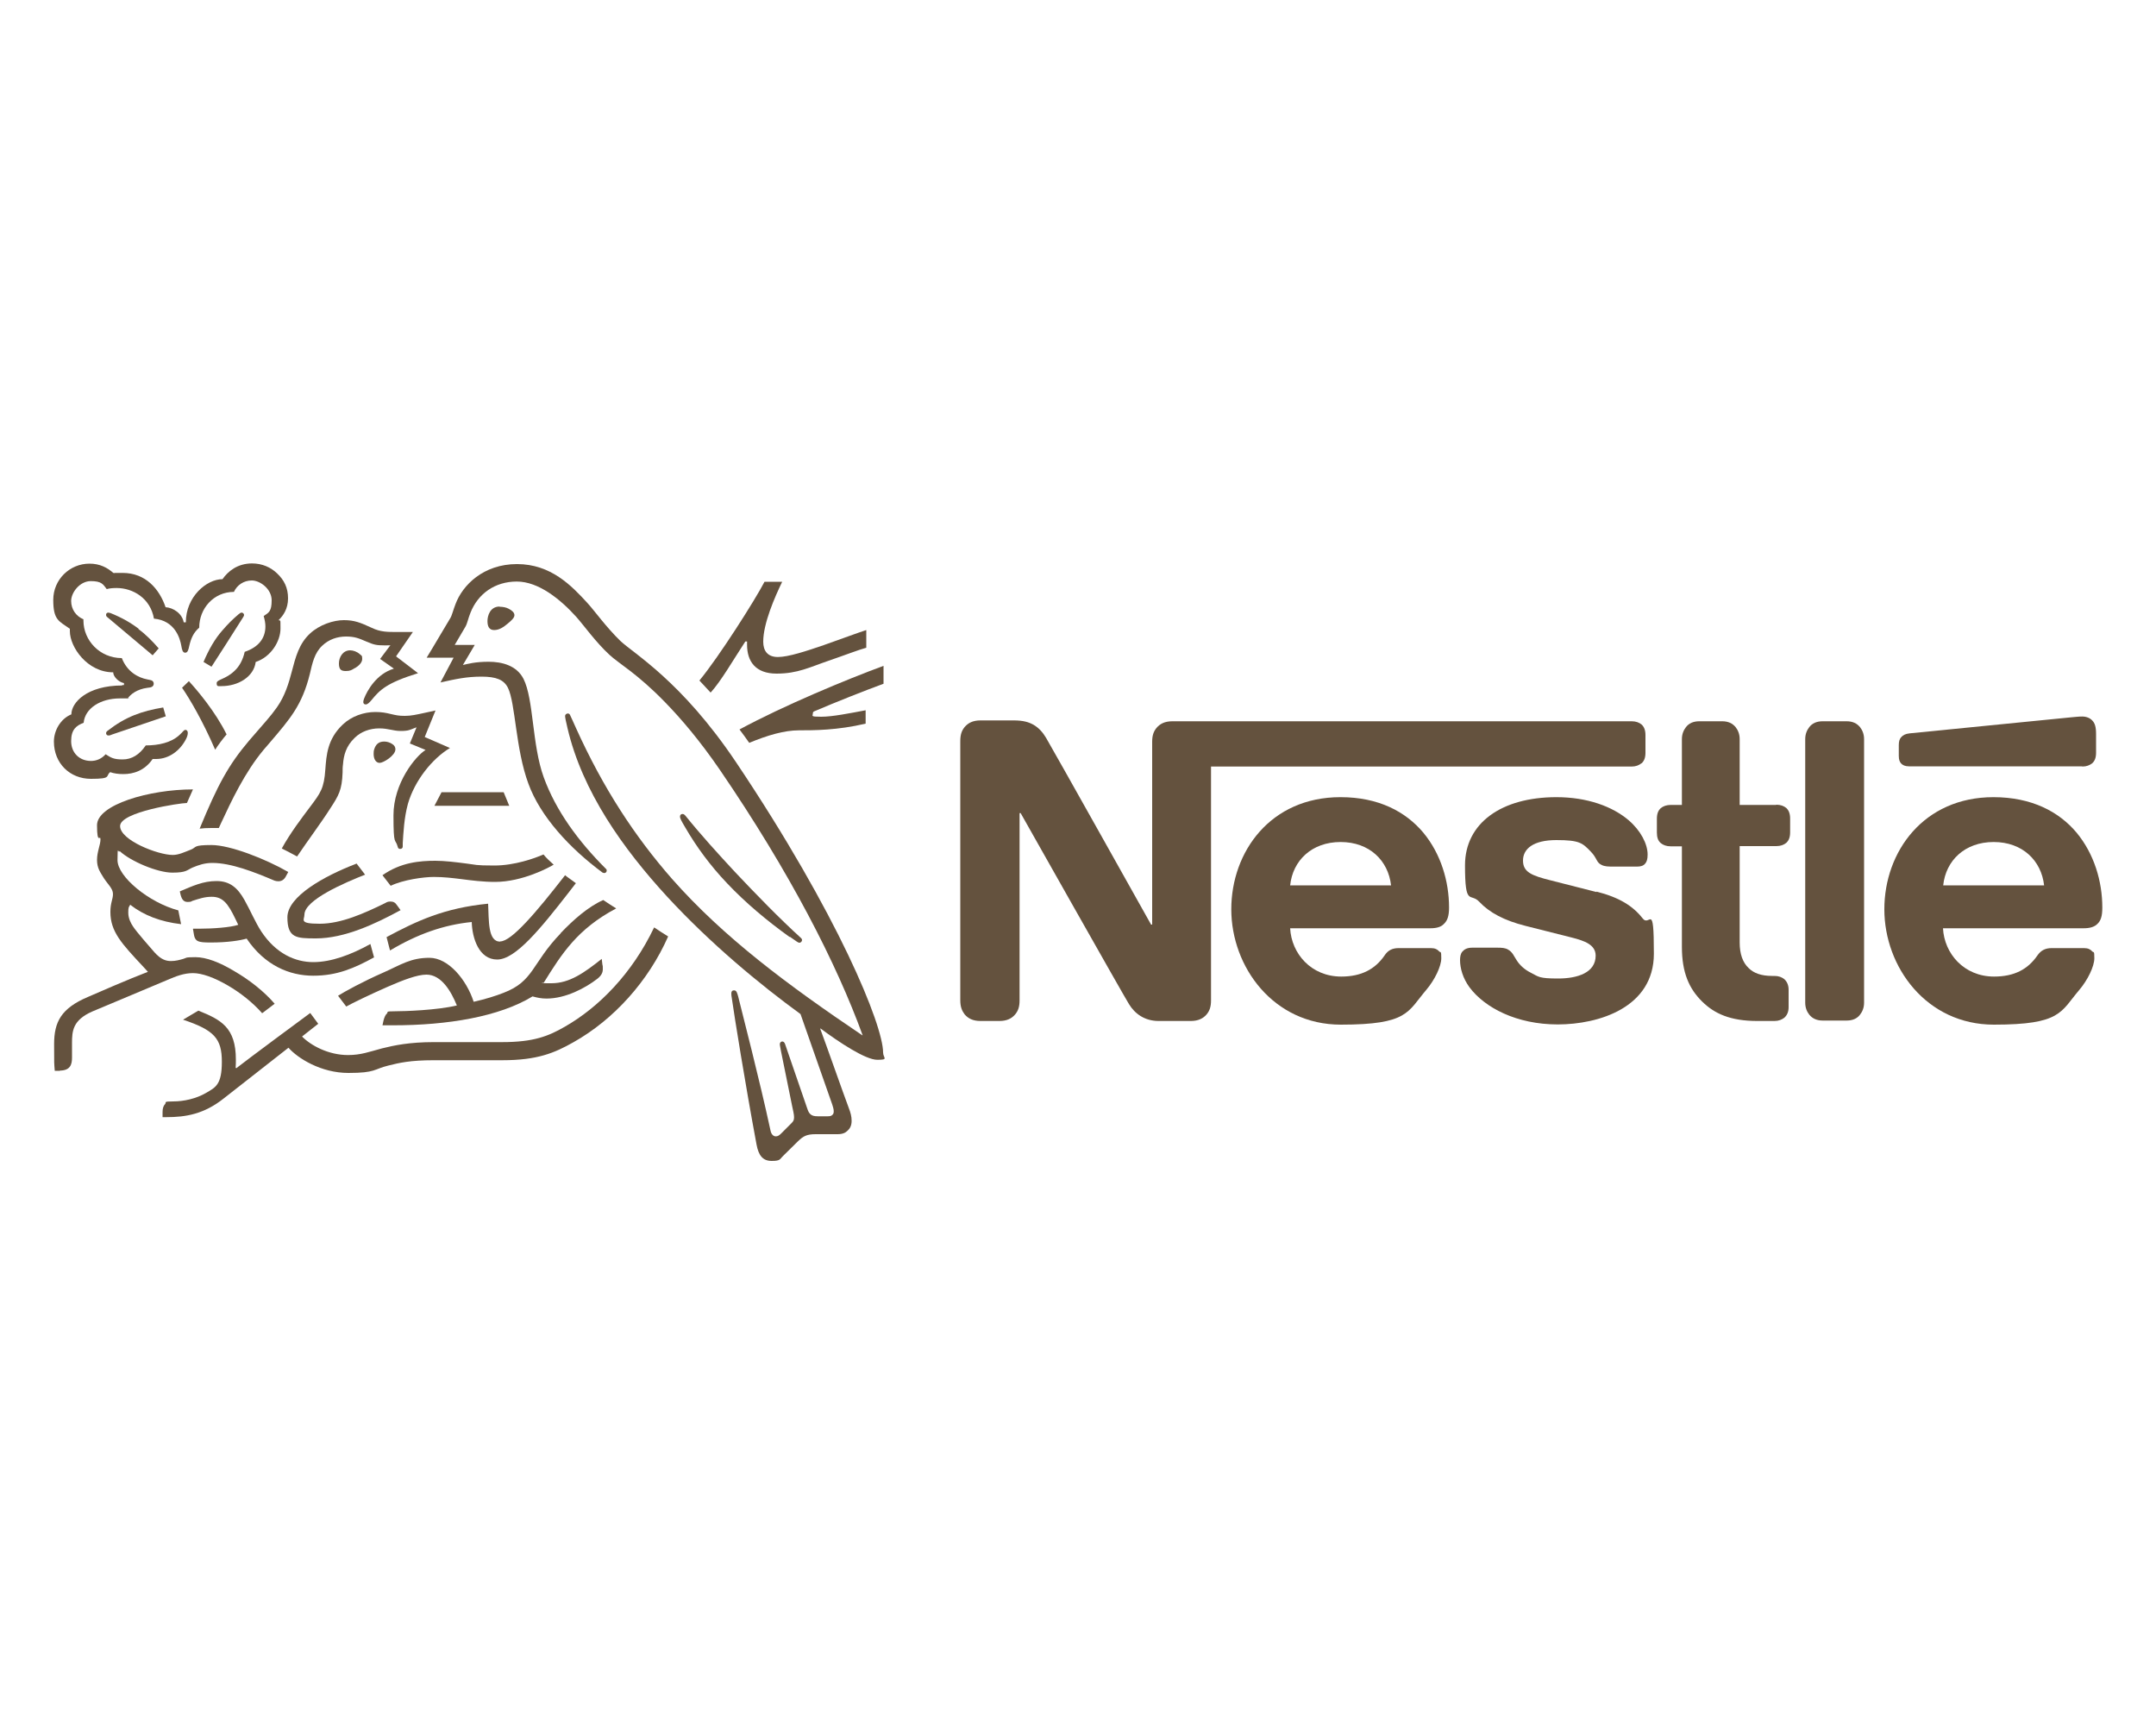 <?xml version="1.0" encoding="UTF-8"?>
<svg id="Layer_2" xmlns="http://www.w3.org/2000/svg" version="1.1" viewBox="0 0 1000 800">
  <!-- Generator: Adobe Illustrator 29.7.0, SVG Export Plug-In . SVG Version: 2.1.1 Build 138)  -->
  <defs>
    <style>
      .st0 {
        fill: #64523e;
      }
    </style>
  </defs>
  <g id="Layer_1-2">
    <g>
      <g>
        <path class="st0" d="M856.5,334.5h-11.1c-2.9,0-4.9,1-6.2,2.7-1.1,1.4-1.9,3.2-1.9,5.6v122.2c0,2.4.8,4.2,1.9,5.6,1.4,1.7,3.4,2.7,6.2,2.7h11.1c2.9,0,4.9-1,6.2-2.7,1.1-1.4,1.9-3.2,1.9-5.6v-122.2c0-2.4-.8-4.2-1.9-5.6-1.4-1.7-3.4-2.7-6.2-2.7Z"/>
        <path class="st0" d="M924.6,369.7c-32.4,0-50.6,25.3-50.6,52s19.5,53.5,50.8,53.5,30.9-5.9,39.7-16.2c3.8-4.5,6.9-10.8,6.9-14.6s-.3-2.4-1-3.2c-.8-.9-1.9-1.5-3.8-1.5h-15c-3,0-5,1.1-6.6,3.4-4.4,6.4-10.7,9.8-20.1,9.8-14,0-23.1-10.7-23.7-22.4h65.2c2.9,0,5-.6,6.4-2,1.6-1.5,2.3-3.6,2.3-7.6,0-12.2-3.8-24.9-11.9-34.7-8.2-9.8-20.9-16.5-38.6-16.5h0ZM901.3,410.6c1.2-11.5,10-20.1,23.4-20.1s22.1,8.6,23.4,20.1h-46.7Z"/>
        <path class="st0" d="M740.5,413.7l-21.2-5.4c-8.8-2.2-12.9-3.8-12.9-9.2s4.7-9.5,15.5-9.5,12.1,1.4,15.9,5.3c3.1,3.2,2.5,5,5,6.2,1.5.8,3.2.8,5.8.8h10.6c1.7,0,2.9-.3,3.8-1.3.8-.9,1.2-2.1,1.2-4.3,0-4.9-3.2-11.1-8.8-15.9-7.5-6.4-19.2-10.7-33.5-10.7-25.6,0-42.4,12.1-42.4,31.6s2.5,12.5,6.6,16.9c4.8,5.1,11.6,8.7,21.5,11.2l21.4,5.4c5.9,1.5,11.1,3.3,11.1,8.4,0,7.9-8.4,10.6-17.4,10.6s-9-.8-12.7-2.7c-2.6-1.3-4.9-3.2-6.5-5.7-1.4-2.1-1.9-3.8-4-5-1.3-.8-2.9-.9-5-.9h-11.6c-2.5,0-3.7.8-4.6,1.8s-1.1,2.5-1.1,4c0,3.7,1.3,8.4,4.4,12.6,7.1,9.5,21.9,17.2,40.9,17.2s44.6-7.8,44.6-32.8-1.9-11.9-5.3-16.5c-4.4-5.6-10.7-9.6-21.3-12.3h0Z"/>
        <path class="st0" d="M823.8,373.3h-16.9v-30.5c0-2.4-.8-4.2-1.9-5.6-1.4-1.7-3.4-2.7-6.2-2.7h-10.6c-2.9,0-4.9,1-6.2,2.7-1.1,1.4-1.9,3.2-1.9,5.6v30.5h-5.2c-2,0-3.5.6-4.6,1.5-1.2,1.1-1.8,2.6-1.8,4.9v6.4c0,2.2.5,3.8,1.8,4.9,1.1.9,2.6,1.5,4.6,1.5h5.2v46.6c0,11.9,3.3,19.4,9.4,25.4,5.6,5.5,12.9,9,25.6,9h7.9c2,0,3.4-.6,4.6-1.5,1.2-1.1,2-2.6,2-4.9v-8.1c0-2.2-.8-3.8-2-4.9-1.1-.9-2.6-1.5-4.6-1.5h-1.1c-5,0-8.5-1.3-10.8-3.6-2.8-2.6-4.2-6.6-4.2-11.9v-44.7h17c2,0,3.5-.6,4.6-1.5,1.2-1.1,1.8-2.6,1.8-4.9v-6.4c0-2.2-.6-3.8-1.8-4.9-1.1-.9-2.6-1.5-4.6-1.5h0Z"/>
        <path class="st0" d="M965.8,355.5c2,0,3.4-.6,4.6-1.5,1.2-1.1,1.8-2.6,1.8-4.9v-8.7c0-3.4-.6-5.1-1.8-6.3-1-1.1-2.7-1.8-4.6-1.8s-3,.2-5.5.4l-74.5,7.4c-2.1.2-3.2.9-3.9,1.7-.9.9-1.2,2.1-1.2,3.8v4.9c0,1.9.4,2.7,1,3.5.8.9,2,1.4,3.7,1.4h80.4,0Z"/>
        <path class="st0" d="M761.4,354c1.2-1.1,1.8-2.6,1.8-4.9v-8.2c0-2.2-.6-3.8-1.8-4.9-1.1-.9-2.6-1.5-4.6-1.5h-213c-3.6,0-5.8,1.2-7.4,3.1-1.3,1.6-2,3.4-2,6.4v84.8h-.5s-46.4-82.8-48.7-86.6c-1.6-2.7-3.4-4.6-5.7-6-2.3-1.3-4.8-2.1-9.4-2.1h-15.3c-3.6,0-5.8,1.2-7.4,3.1-1.3,1.6-2,3.4-2,6.5v120.2c0,3.1.8,4.9,2,6.5,1.6,1.9,3.8,3.1,7.4,3.1h8.7c3.6,0,5.8-1.2,7.4-3.1,1.3-1.6,2-3.4,2-6.5v-86.8h.5s48.2,85.4,50.2,88.5c2.7,4.5,7.3,7.9,13.8,7.9h14.9c3.5,0,5.8-1.2,7.4-3.1,1.3-1.6,2-3.4,2-6.5v-108.4h195.1c1.9,0,3.4-.6,4.5-1.5h0Z"/>
        <path class="st0" d="M621.7,369.7c-32.4,0-50.6,25.3-50.6,52s19.5,53.5,50.8,53.5,30.9-5.9,39.7-16.2c3.8-4.5,6.9-10.8,6.9-14.6s-.3-2.4-1-3.2c-.8-.9-1.9-1.5-3.8-1.5h-15c-3,0-5,1.1-6.5,3.4-4.4,6.4-10.8,9.8-20.1,9.8-14,0-23.1-10.7-23.7-22.4h65c2.9,0,5-.6,6.3-2,1.6-1.5,2.4-3.6,2.4-7.6,0-12.2-3.8-24.9-11.9-34.7-8.2-9.8-20.8-16.5-38.4-16.5h0ZM598.4,410.6c1.2-11.5,10-20.1,23.4-20.1s22.1,8.6,23.4,20.1h-46.7Z"/>
      </g>
      <g>
        <path class="st0" d="M260.1,432.8c-13.6,14.1-12.4,22.3-26.7,27.7-3.6,1.4-8,2.8-13.7,4.1-3.3-10.2-11.7-20.4-20.5-20.4s-13.2,3.2-21.3,6.8c-9.6,4.2-18.3,9-21.1,10.8l3.8,5c2.8-1.6,11.1-5.6,19.3-9.2,7.1-3.1,13.6-5.6,17.9-5.6,7,0,11.5,7.9,14.1,14.3-9.2,2.2-24.2,2.7-28.8,2.7s-2.9.3-3.6,1c-.7.6-1.2,1.7-1.6,3.2l-.5,2.3h4.9c25.4,0,49.3-4,64.7-13.4,2.2.6,4.1,1,6.5,1,8.8,0,17.9-4.8,23.6-9.2,2-1.6,2.5-3,2.5-4.5s0-1.4-.2-2.1l-.3-2.6c-8.1,6.4-14.9,11.3-23.3,11.3s-2.6-.1-3.5-.4c8.2-13.2,15.5-24.8,33.5-34.3-1.9-1.2-4.6-2.9-6-3.9-7,3.1-13.9,9.2-19.8,15.4h0Z"/>
        <path class="st0" d="M232,436.7c-5.8,0-5.2-9.8-5.6-17.6-20.4,2-33.1,8-47.1,15.5l1.6,6.2c12.7-7.6,24.9-11.9,37.9-13.2.2,7.4,3.3,17.4,11.8,17.4s20.1-14.3,33.1-31l3.4-4.4c-1.8-1.4-3.7-2.6-5-3.7-13.3,17.1-24.8,30.7-30.1,30.7h0Z"/>
        <path class="st0" d="M196.5,330.7c-3.3.7-5.8,1.3-8.7,1.3s-4.1-.3-6.7-.9c-2-.5-4.1-.9-7-.9-5.4,0-11.1,2-15.1,5.8-7.2,6.8-7.6,14.3-8.1,20.8-.6,8.8-2.2,10.9-7,17.3-3.9,5.2-9.2,12.1-13.2,19.4,1.3.6,5.6,2.9,7.1,3.7,4.7-7,11.2-15.7,15.4-22.3,3.9-6,5.4-8.5,5.7-16.6,0-1.4,0-2.6.2-3.9.3-4.1,1.4-8.4,5.4-12.2,2.9-2.9,7.1-4.4,11.4-4.4s6.4,1.2,10,1.2,4.4-.6,6-1.2l1.3-.5-3.1,7.5,7.3,3c-4.7,2.9-14.9,15.4-14.9,30.3s.8,10.3,2,14.7c.1.5.4.9,1.1.9s1.2-.4,1.2-1.1v-1.6c.3-4.5.6-11.7,2.4-18.2,3.1-10.8,11.3-21,19.5-25.9l-11.7-5.1,5-12.3-5.5,1.2h0Z"/>
        <path class="st0" d="M231.7,281.3c-4.4,0-5.6,4.3-5.6,6.7s.7,4.2,3.1,4.2,4.4-1.4,6.3-3c1.8-1.5,3.1-2.7,3.1-3.9s-1.1-2.2-2.7-3c-1.1-.6-2.6-.9-4.1-.9h0Z"/>
        <polygon class="st0" points="204.8 367.4 201.5 373.7 236.2 373.7 233.6 367.4 204.8 367.4"/>
        <path class="st0" d="M164.6,309.9c1.8-1.1,3.4-2.6,3.4-4.3s-.3-1.5-1.1-2.2c-1.3-1.2-3.1-1.8-4.5-1.8-3.4,0-5.2,3.2-5.2,6.1s1.1,3.5,3.2,3.5,2.8-.5,4.2-1.4Z"/>
        <path class="st0" d="M366.3,434.4l3.3,2.3c.5.3.8.5,1.2.5.7,0,1.2-.7,1.2-1.2s-.2-.7-.5-1c-9.9-9-20.6-20-30.6-30.6-7.8-8.4-15.8-17.2-22.9-26-.5-.6-.9-.9-1.4-.9-.8,0-1.2.5-1.2,1.2,0,.9.7,2.1,2.4,5,5.1,8.8,11.5,17.6,19.4,25.9,8.5,9,18.5,17.4,29.1,25Z"/>
        <path class="st0" d="M183.4,347.5c0-.9-.4-1.8-1.4-2.4-1.1-.8-2.6-1.2-3.8-1.2-2.9,0-4,1.7-4.6,3.5-.3.8-.3,1.6-.3,2.3,0,2.4,1.1,4.1,2.8,4.1s7.3-3.4,7.3-6.3Z"/>
        <path class="st0" d="M89.5,430.8l.5,2.9c.2,1.2.7,2.2,1.7,2.7,1.2.6,3,.7,6.1.7,7.7,0,13.4-.9,16.6-1.8,8.4,12.4,19.8,17.2,30.9,17.2s19-3.5,28.2-8.5l-1.7-6.2c-9,5-18.2,8.4-26.5,8.4s-17.3-3.9-24.1-14.2c-2.8-4.3-5.1-9.8-7.8-14.6-3.2-5.7-6.8-8.8-13-8.8s-11.1,2.3-17,4.8l.3,1.3c.5,2.1,1.3,3.6,3.3,3.6s1.8-.4,2.2-.5c3.2-1,5.6-1.9,9-1.9,5.1,0,7.5,3,11,10.3l1.3,2.7c-3.5,1.2-11.8,1.8-18,1.8h-2.9Z"/>
        <path class="st0" d="M345.4,297.5h1.1c0,.5,0,1,0,1.5,0,7.7,3.9,13.4,13.7,13.4s15.4-3,24.2-6c7.3-2.5,14-5.1,17.4-6v-8.2c-3.8,1.2-11.5,4.1-19.5,6.9-8.4,2.9-16.7,5.6-21.5,5.6s-6.8-2.9-6.8-7.1c0-8.5,5.4-20.8,8.8-27.8h-8.2c-4.3,8.3-21.1,34.8-30.2,45.8l5.2,5.6c4.9-5.4,10.2-14.7,16.1-23.7h0Z"/>
        <path class="st0" d="M287.9,297.4c-6.8-6.6-12.1-14.1-15.4-17.7-7.4-8.1-17-18.1-32.7-18.1s-25.3,9.9-28.5,18.5c-1,2.5-1.7,5.4-2.4,6.5-1.5,2.4-8.2,13.9-11,18.4h12.5l-6.1,11.5c7.1-1.6,12.2-2.7,19-2.7s10.4,1.4,12.3,5.2c3.5,7.1,3.5,28.4,9.5,44.5,5.5,15.1,19.1,29.9,34.4,41.2l.7.2c.8,0,1.2-.6,1.2-1.1s-.1-.7-.5-1c-12.8-12.8-23.1-26.9-28.7-42.3-5.5-15.1-4.6-36.2-9.4-45.7-3.2-6.2-10-7.9-16.2-7.9s-9.7,1-11.9,1.5l5.5-9.3h-9.3c2-3.5,4-6.7,5-8.5.9-1.6,1.2-3.7,2.3-6.4,3.5-8.9,11.4-14.5,21.5-14.5s20.2,8.2,27.6,16.4c3.4,3.8,9,11.7,15.4,17.6,4.4,4.1,12.8,8.6,25.8,22,7.5,7.7,16.1,17.8,25.3,31.2,32.8,48,54.3,90.2,66.3,123.2h-.2c-34.4-23.2-64.2-45.3-88.2-72.5-17-19.4-31.8-41.7-44.7-70.3-.9-1.9-1.6-3.7-2.5-5.5-.3-.8-.7-.9-1.2-.9s-1.2.5-1.2,1.1.3,2.4,1.1,5.6c6.9,29.6,25.9,56.1,46.2,78.2,20.2,21.9,43.1,40.8,61.9,54.5l14.7,41.9c.3,1,.7,2.1.7,3.1s-.2,1.4-.7,1.8c-.4.4-.9.6-2.2.6h-4.4c-1.9,0-2.6-.3-3.3-.8-.7-.5-1.2-1.4-1.5-2.3-1.3-3.9-9-26-10.5-30.5-.3-.8-.8-1.1-1.3-1.1s-1.1.5-1.1,1.2.2,1.2.5,3.1c2,10,4.3,21.3,5.2,25.6.4,2,.9,3.8.9,5.2s-.3,1.9-1.3,2.9l-4.6,4.6c-1.1,1.1-1.7,1.4-2.6,1.4s-2-.7-2.4-2.6c-5.2-24.1-13-54-15-62.2-.5-1.8-.8-2.9-1.9-2.9s-1.3.7-1.3,1.5.1,1.4.2,1.9c1.2,8.5,6.2,39.7,11.5,68.1.9,4.9,2.8,7.6,7,7.6s3.7-.8,5.4-2.4c2.8-2.8,3.6-3.5,6.9-6.8,2.4-2.3,4-3.2,8.1-3.2h10.1c2.4,0,3.7-.6,4.8-1.7,1.1-1,1.8-2.4,1.8-4.5s-.5-3.8-1.3-5.9c-2.6-6.9-10.8-30.3-13.3-36.9h.2c8.5,6.3,20.8,14.5,26.3,14.5s2.7-.8,2.7-3.4c0-12.5-20.7-63.8-68.2-134.6-25.3-37.7-47.5-50.4-53.7-56.3v.2Z"/>
        <path class="st0" d="M347.5,344.5c8.5-3.5,16.2-5.8,23.1-5.8s17.7,0,30.9-3.1v-6.2c-7.5,1.4-15.4,3-20.6,3s-3.9-.4-3.9-1.4.4-1,1.6-1.5c8.1-3.5,22.7-9.3,31.2-12.4v-8.3c-16.9,6.2-46.5,18.5-66.8,29.5.6.7,4.1,5.6,4.5,6.2h0Z"/>
        <path class="st0" d="M115.6,343.4c-9.6,11.3-14.6,20.5-23,40.9,1.4-.2,3.3-.3,5.5-.3s2,0,3.4,0l1-2.2c4.7-10.1,11-23.6,19.8-34.1l3.1-3.6c9.1-10.7,14.7-17,18.3-31.5,1.2-5.2,2.2-9.8,5.7-13.1,3.1-3,7.1-4.3,11.1-4.3s5.9.8,9.6,2.4c3.3,1.4,4.5,1.7,8.1,1.7s2.1,0,2.9-.1l-4.8,6.4,6.4,4.5c-8.1,2.4-12.4,10.2-13.8,13.8-.3.8-.4,1.2-.4,1.7s.3,1.1,1.1,1.1,1.6-.7,2.7-2c3.9-4.8,7.1-8,21.6-12.5l-10.2-7.8,7.8-11.3h-7.3c-4.6,0-7.7,0-11.7-1.9-5.4-2.5-8.2-3.6-13-3.6s-11.3,2.1-15.7,6.2c-5.1,4.7-6.7,10.9-8.5,17.8-1.4,5.3-3.1,11.1-6.9,16.5-3.2,4.5-5.5,6.8-12.8,15.3h0Z"/>
        <path class="st0" d="M56.8,317.9c-16.6,0-23.7,8-23.7,13.4-5,2-8.1,7.5-8.1,12.6,0,10.1,7.4,17.3,17.2,17.3s6.6-1.3,8.9-3.1c1.7.6,3.8.9,6.1.9,4.7,0,9.9-1.6,13.6-7,.5,0,1,0,1.6,0,6,0,11.1-3.9,13.8-9.1.7-1.3.9-2.3.9-3s-.3-1.4-1.1-1.4-1.1.9-2.8,2.4c-3.8,3.5-9.6,4.8-15.6,4.8-2.9,4.3-6.5,6.5-10.7,6.5s-5.4-.8-7.9-2.4c-2,2.2-4.4,3.1-6.8,3.1-5.4,0-9.2-3.8-9.2-9.2s2.4-7.2,5.8-8.5c.6-6.7,7.8-11.3,16.8-11.3s2.3,0,3.5.2c1.4-2.2,4.6-4.5,9.2-5.1.9-.1,1.7-.2,2.2-.5.5-.3.8-.8.8-1.4s-.2-1-.7-1.4c-.5-.3-1.3-.4-2.2-.6-4.3-.8-9.4-3.5-11.9-9.9-10.2,0-17.8-8.2-17.8-17.4v-.6c-3.4-1.4-5.7-4.6-5.7-8.5s4-9.2,9.1-9.2,5.7,1.5,7.4,3.7c1.4-.4,3-.5,4.6-.5,7.6,0,15.7,4.8,17.3,14.2,9.8.9,12.1,9.2,12.7,12.6.3,1.8.6,3.2,1.8,3.2s1.5-1.4,1.9-3.2c.8-3.5,2-6.2,4.6-8.4,0-8.9,6.7-16.6,16.1-16.6,1.4-3.1,4.5-5.3,8.3-5.3s9.2,3.9,9.2,9.2-1.4,5.7-3.7,7.3c.5,1.8.8,3.3.8,4.8,0,5.7-3.4,9.7-9.6,11.8-.8,3.5-2.3,6.6-4.8,8.9-4.1,3.9-8.2,3.9-8.2,5.6s.6,1.4,2.3,1.4c7.5,0,14.9-4.2,15.8-11.2,7.2-2.4,11.5-9.7,11.5-15.5s-.1-2.8-.8-4c2-1.9,4.3-5.1,4.3-10s-1.8-8.5-5.1-11.6c-2.9-2.8-6.9-4.6-11.6-4.6-6.8,0-11.2,3.7-13.7,7.3-7.4,0-17,8.2-17,20h-1c-.7-4.1-4.9-6.8-8.4-7-2.9-8.5-9.3-15.9-19.9-15.9s-2.7,0-4,.3c-3.1-2.8-6.6-4.6-11.4-4.6-9.2,0-16.8,7.4-16.8,16.8s2.6,9.8,7.7,13.4v1.1c0,7.4,8.1,19.1,20.1,19.1,0,1.9,2.4,4.5,5,5v.9h-1Z"/>
        <path class="st0" d="M84.4,318.9c3.6,5.2,9.6,15.4,15.4,28.8,1-1.7,4.1-5.8,5.3-7.1-5.2-10.6-13.8-20.7-17.5-24.7,0,0-3.1,3-3.1,3Z"/>
        <path class="st0" d="M252,396.3c-4.1,1.8-13.4,5.1-22.7,5.1s-8.5-.4-12.8-.9c-5.3-.7-10.3-1.3-14.6-1.3-7.1,0-16,.7-24.5,6.7l3.8,4.9c5.8-2.8,15.3-4.1,20-4.1s8.7.5,12.8,1c4.6.6,10,1.3,15.6,1.3,12.8,0,25.3-6.8,27.2-8-1.6-1.4-3.5-3.2-4.7-4.7Z"/>
        <path class="st0" d="M169.3,405.6l-3.9-5.1c-15.2,5.8-32.1,15.3-32.1,24.9s4.1,9.8,13.2,9.8c13.4,0,27.7-6.8,39.3-13.1l-1.6-2.2c-.9-1.4-1.8-1.8-3.1-1.8s-1.7.3-2.4.7c-9.8,4.8-20.5,9.6-30.4,9.6s-7.1-1.8-7.1-4.2c0-6.9,18.9-14.9,28.2-18.6Z"/>
        <path class="st0" d="M95.5,506.9c-4.5,2.6-10.2,3.9-15.1,3.9s-3.1.4-3.8,1.2c-.8.8-1.2,2-1.2,3.7v2.4h1.7c9.1,0,17.5-1.4,26.7-8.7l30-23.5c4.3,4.9,15.1,11.7,27.8,11.7s11.8-1.8,18.4-3.4c5.2-1.3,10.2-2.5,21.2-2.5h31.8c16.3,0,24.2-3.4,32.9-8.3,18.9-10.6,34.9-28.5,44-49.1-2.4-1.5-4.6-2.9-6.5-4.2-10.2,21.4-25.7,37.1-41.5,46.1-7.5,4.3-14.3,7.1-29,7.1h-31.7c-11.3,0-18.4,1.5-24,2.9-6,1.6-9.8,3.1-15.8,3.1-9,0-17.2-4.4-21.3-8.6l7.5-5.9-3.7-5c-2.2,1.6-28.7,21.2-34.3,25.6l-.3-.2c.1-1.4.1-2.6.1-3.8,0-14.9-6.9-18.5-17.4-22.7l-7.1,4.2c14.4,4.8,18,8.7,18,19.5s-3,11.9-7.4,14.5h0Z"/>
        <path class="st0" d="M27.7,496.5c5.1,0,5.7-3.1,5.7-6s0-4.2,0-6.7c0-5.6.3-10.7,9.4-14.7,3.7-1.6,21.6-9,35-14.7,3.9-1.7,7.6-3.1,11.7-3.1s9.8,2,16.3,5.8c5.5,3.2,11.3,7.7,15.8,12.8l5.8-4.4c-5-5.8-11.8-11.1-18.7-15.1-6.8-4.1-13-6.5-18.1-6.5s-4.1.4-5.6.8c-1.8.5-3.5,1-5.7,1s-4.6-.6-7.7-4.1c-1.1-1.3-8.5-9.6-10-12.1-.8-1.2-2.1-3.5-2.1-6.2s.2-2.5.9-3.7c6.3,4.9,14.1,7.9,23.6,9l-1.3-6.4c-13.6-3.6-28.2-15.6-28.2-23.3s.4-2.8,1-4.2c5.3,4.9,17.7,10,24.4,10s6.7-1.2,9.5-2.4c2.7-1.1,5.4-2.1,9.1-2.1,8.7,0,19.4,4.2,28.8,8.2.6.2,1.2.3,1.8.3,1.5,0,2.6-.7,3.4-2.1l1.2-2.2c-10.4-6-26.9-12.5-35.6-12.5s-6.8,1-9.5,2.1c-3.1,1.2-5.7,2.5-8.5,2.5-6.8,0-24.4-6.8-24.4-13.4s28-10.7,31-10.7l2.8-6.3c-20.3,0-44.5,7.1-44.5,16.6s1.6,4.1,1.6,6.6-1.6,5.7-1.6,9.5,1.5,5.7,3.2,8.5c1.9,2.9,4.2,4.8,4.2,7.3s-1.2,4-1.2,8.3c0,9.2,5.2,14.7,15.4,25.6l2,2.2c-8.4,3.2-24.1,10-27.7,11.6-12.6,5.3-15.8,11.7-15.8,21.9s0,8.4.3,12.4h2.5Z"/>
        <path class="st0" d="M113.2,285.2c0-.5-.5-1.1-1.1-1.1s-.9.4-1.6.9c-2.6,2.2-4.9,4.5-7.3,7.3-3.5,3.9-6.4,9-8.8,14.7l3.7,2.2c2.5-3.8,10.6-16.5,14.7-23,.3-.4.4-.8.4-1Z"/>
        <path class="st0" d="M49.2,340c0,.5.3,1.1,1.1,1.1s.9-.2,1.8-.5l24.8-8.4-1.2-4.1c-10.1,1.7-17.4,4.3-25.8,10.8-.5.4-.7.7-.7,1.2h0Z"/>
        <path class="st0" d="M64.3,291.6c-3.8-2.9-8.1-5.3-13.1-7.3l-.9-.2c-.8,0-1.1.5-1.1,1s.1.8.8,1.3c5.9,5,17.3,14.6,20.8,17.5l2.8-3.2c-3.1-3.6-6.2-6.6-9.4-9h0Z"/>
      </g>
    </g>
  </g>
</svg>